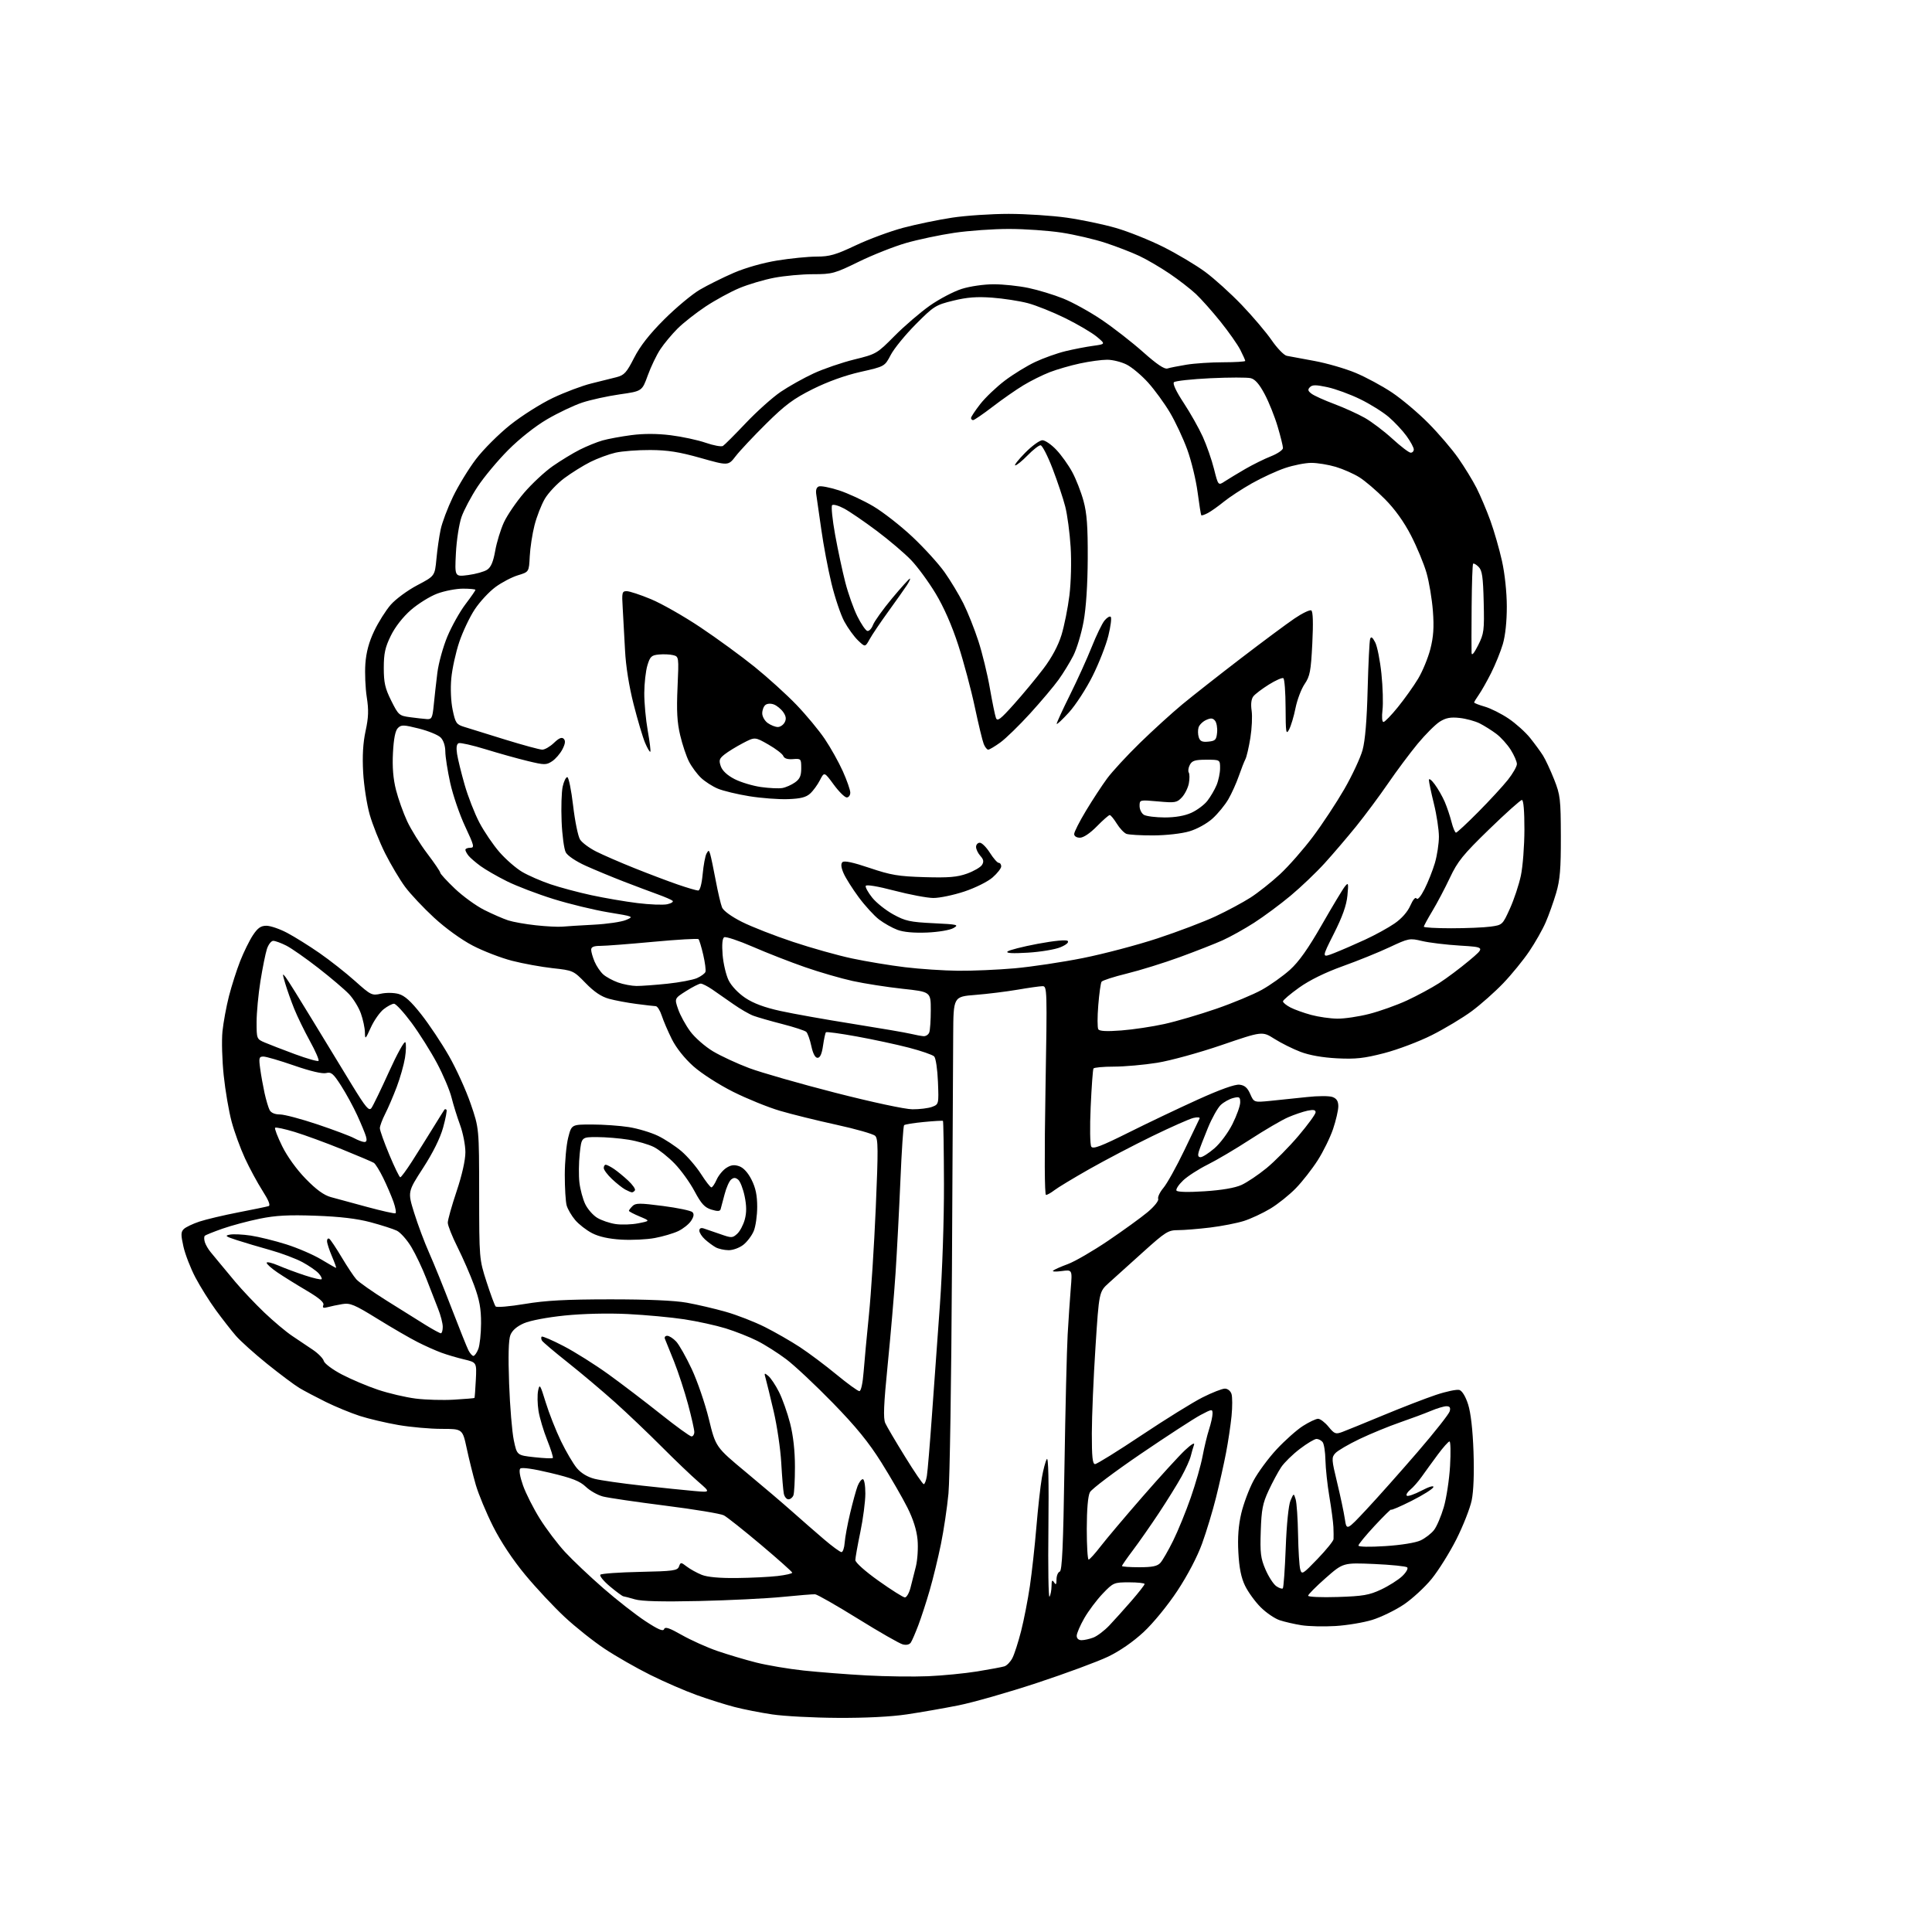 <?xml version="1.0" encoding="UTF-8" standalone="no"?>
<svg 
  version="1.1" 
  xmlns="http://www.w3.org/2000/svg" 
  xmlns:xlink="http://www.w3.org/1999/xlink" 
  xmlns:svg="http://www.w3.org/2000/svg"
  xmlns:rdf="http://www.w3.org/1999/02/22-rdf-syntax-ns#"
  xmlns:cc="http://creativecommons.org/ns#"
  xmlns:dc="http://purl.org/dc/elements/1.1/"
  viewBox="0 0 768 768"
  width="768"
  height="768"
>
<style>svg {background-color: white; }</style>"
<path stroke="none" fill="black" fill-rule="evenodd" d="M333.00,682.88C323.38,682.83 311.68,682.21 307.00,681.51C302.32,680.82 295.57,679.49 292.00,678.56C288.43,677.64 281.68,675.51 277.00,673.83C272.32,672.15 264.00,668.54 258.50,665.80C253.00,663.07 244.84,658.40 240.37,655.43C235.89,652.46 228.73,646.76 224.44,642.76C220.16,638.77 213.10,631.23 208.77,626.00C203.83,620.04 199.07,612.87 195.99,606.74C193.29,601.36 190.20,593.94 189.13,590.24C188.06,586.53 186.44,580.01 185.53,575.75C183.86,568.00 183.86,568.00 175.56,568.00C171.00,568.00 163.27,567.31 158.38,566.47C153.50,565.63 146.57,564.00 143.00,562.85C139.43,561.69 133.35,559.19 129.50,557.29C125.65,555.38 120.92,552.89 119.00,551.74C117.08,550.59 111.35,546.30 106.27,542.22C101.19,538.13 95.57,533.08 93.77,531.00C91.97,528.92 88.41,524.36 85.85,520.86C83.29,517.36 79.62,511.50 77.69,507.84C75.76,504.18 73.62,498.64 72.92,495.55C71.86,490.80 71.89,489.70 73.08,488.55C73.86,487.80 76.64,486.47 79.26,485.60C81.88,484.73 88.85,483.08 94.76,481.93C100.67,480.79 106.07,479.67 106.76,479.45C107.60,479.19 106.82,477.20 104.35,473.34C102.34,470.19 99.20,464.39 97.38,460.45C95.56,456.51 93.17,449.96 92.08,445.90C90.98,441.83 89.56,433.56 88.93,427.51C88.29,421.47 88.07,413.60 88.43,410.01C88.80,406.43 89.96,400.12 91.01,396.00C92.07,391.88 94.08,385.59 95.48,382.03C96.88,378.48 99.15,373.86 100.52,371.78C102.46,368.86 103.68,368.00 105.91,368.00C107.50,368.00 111.21,369.27 114.15,370.83C117.09,372.38 122.88,375.99 127.00,378.85C131.12,381.71 137.47,386.70 141.10,389.95C147.43,395.61 147.85,395.82 151.40,395.02C153.50,394.55 156.55,394.59 158.44,395.11C160.88,395.78 163.34,398.00 167.48,403.27C170.61,407.25 175.55,414.65 178.45,419.73C181.36,424.81 185.24,433.36 187.09,438.73C190.45,448.50 190.45,448.50 190.47,474.50C190.50,500.40 190.51,500.53 193.39,509.50C194.99,514.45 196.62,518.87 197.02,519.33C197.43,519.79 202.65,519.34 208.63,518.34C216.92,516.96 224.96,516.52 242.50,516.51C257.39,516.50 268.14,516.97 273.00,517.84C277.12,518.58 284.11,520.21 288.53,521.47C292.94,522.72 299.92,525.44 304.03,527.50C308.14,529.57 314.43,533.17 318.00,535.52C321.57,537.87 328.10,542.76 332.50,546.39C336.90,550.02 341.00,552.99 341.61,553.00C342.27,553.00 342.95,549.89 343.31,545.25C343.64,540.99 344.59,530.75 345.43,522.50C346.26,514.25 347.48,495.21 348.13,480.19C349.13,456.94 349.10,452.68 347.90,451.52C347.13,450.77 340.20,448.79 332.50,447.11C324.80,445.43 314.68,442.93 310.00,441.55C305.32,440.17 296.97,436.78 291.43,434.01C285.73,431.15 278.88,426.75 275.63,423.86C272.12,420.73 268.82,416.58 267.09,413.13C265.54,410.03 263.73,405.81 263.06,403.75C262.39,401.69 261.32,399.99 260.67,399.97C260.03,399.95 256.57,399.55 253.00,399.08C249.43,398.62 244.52,397.70 242.11,397.04C239.05,396.21 236.23,394.32 232.81,390.81C227.96,385.82 227.82,385.76 219.70,384.87C215.19,384.37 207.91,383.05 203.53,381.92C199.15,380.79 192.13,378.09 187.93,375.90C183.44,373.57 177.12,369.00 172.56,364.80C168.30,360.87 163.10,355.34 161.01,352.51C158.92,349.68 155.37,343.71 153.12,339.25C150.88,334.78 148.11,327.84 146.96,323.81C145.82,319.79 144.65,312.23 144.36,307.00C144.00,300.50 144.30,295.32 145.32,290.60C146.50,285.19 146.60,282.27 145.79,277.10C145.23,273.47 144.98,267.51 145.24,263.85C145.57,259.27 146.66,255.22 148.74,250.85C150.39,247.36 153.36,242.66 155.32,240.40C157.29,238.15 162.04,234.65 165.87,232.64C172.84,228.97 172.84,228.97 173.48,222.24C173.82,218.53 174.58,213.25 175.16,210.50C175.73,207.75 177.94,201.90 180.05,197.50C182.17,193.10 186.28,186.36 189.20,182.52C192.11,178.68 198.25,172.55 202.84,168.89C207.42,165.24 215.07,160.41 219.84,158.15C224.60,155.90 231.43,153.33 235.00,152.45C238.57,151.57 243.10,150.44 245.06,149.94C248.14,149.15 249.08,148.12 252.06,142.26C254.44,137.59 258.13,132.87 264.00,127.00C268.68,122.33 275.06,117.00 278.18,115.17C281.31,113.34 287.38,110.32 291.68,108.46C296.33,106.45 303.35,104.46 309.00,103.55C314.23,102.70 321.25,102.01 324.62,102.00C329.78,102.00 332.20,101.30 340.17,97.53C345.37,95.07 353.87,91.92 359.07,90.54C364.27,89.16 373.02,87.35 378.51,86.52C384.00,85.69 394.12,85.02 401.00,85.02C407.88,85.03 418.23,85.71 424.00,86.52C429.77,87.34 438.55,89.17 443.50,90.59C448.45,92.01 457.00,95.43 462.50,98.19C468.00,100.96 475.46,105.41 479.09,108.09C482.71,110.76 489.25,116.67 493.61,121.22C497.97,125.78 503.34,132.10 505.52,135.27C507.71,138.44 510.40,141.22 511.50,141.44C512.60,141.66 517.53,142.57 522.44,143.47C527.36,144.37 534.74,146.50 538.84,148.21C542.94,149.91 549.49,153.45 553.40,156.07C557.30,158.69 563.80,164.17 567.84,168.26C571.88,172.34 577.20,178.56 579.67,182.09C582.14,185.62 585.42,190.97 586.96,194.00C588.49,197.03 590.97,202.88 592.46,207.00C593.95,211.12 596.02,218.32 597.06,223.00C598.18,228.02 598.97,235.42 598.98,241.07C598.99,247.02 598.39,252.69 597.39,256.07C596.50,259.06 594.42,264.20 592.76,267.50C591.10,270.80 588.90,274.69 587.87,276.15C586.84,277.61 586.00,279.01 586.00,279.25C586.00,279.49 587.91,280.24 590.25,280.91C592.59,281.59 596.84,283.72 599.70,285.66C602.56,287.59 606.41,291.05 608.24,293.34C610.07,295.63 612.38,298.77 613.36,300.33C614.34,301.88 616.33,306.16 617.79,309.83C620.24,316.03 620.42,317.62 620.46,332.50C620.49,345.42 620.13,349.75 618.59,355.00C617.53,358.57 615.66,363.83 614.42,366.67C613.19,369.52 610.25,374.70 607.90,378.17C605.55,381.65 600.91,387.35 597.58,390.83C594.25,394.31 588.60,399.32 585.02,401.97C581.43,404.62 574.32,408.89 569.22,411.46C564.12,414.03 555.57,417.26 550.22,418.64C542.23,420.71 538.90,421.07 531.50,420.70C525.73,420.40 520.51,419.48 516.95,418.12C513.90,416.96 509.24,414.63 506.59,412.95C501.77,409.90 501.77,409.90 485.64,415.42C476.74,418.47 465.24,421.63 460.00,422.47C454.77,423.31 447.04,423.99 442.81,424.00C438.58,424.00 434.91,424.34 434.67,424.75C434.42,425.16 433.92,432.02 433.56,440.00C433.19,448.22 433.30,455.07 433.81,455.83C434.52,456.87 437.73,455.65 448.61,450.22C456.25,446.40 468.67,440.49 476.22,437.07C485.06,433.07 490.92,430.97 492.72,431.18C494.77,431.42 495.89,432.38 496.98,434.88C498.47,438.25 498.47,438.25 504.98,437.61C508.57,437.26 515.09,436.58 519.48,436.10C523.97,435.60 528.44,435.60 529.73,436.09C531.35,436.70 532.00,437.76 532.00,439.78C532.00,441.34 531.06,445.39 529.92,448.78C528.77,452.17 526.03,457.77 523.82,461.22C521.61,464.68 517.71,469.67 515.15,472.31C512.59,474.96 508.02,478.62 505.00,480.44C501.98,482.26 497.25,484.46 494.50,485.34C491.75,486.22 485.69,487.40 481.03,487.97C476.37,488.53 470.64,489.00 468.31,489.00C464.37,489.00 463.34,489.65 454.35,497.75C449.01,502.56 442.90,508.07 440.76,510.00C436.89,513.50 436.89,513.50 435.47,535.50C434.68,547.60 434.03,563.01 434.02,569.75C434.01,579.13 434.30,582.00 435.30,582.00C436.01,582.00 444.36,576.82 453.84,570.49C463.33,564.16 474.21,557.41 478.02,555.49C481.83,553.57 485.83,552.00 486.91,552.00C488.02,552.00 489.15,552.91 489.54,554.12C489.91,555.28 489.92,559.22 489.56,562.87C489.20,566.51 488.22,573.10 487.37,577.50C486.53,581.90 484.74,589.88 483.40,595.24C482.07,600.59 479.57,608.85 477.85,613.59C475.97,618.80 472.08,626.23 468.03,632.36C464.21,638.14 458.47,645.17 454.67,648.71C450.51,652.59 445.20,656.27 440.51,658.53C436.38,660.51 423.66,665.22 412.25,668.98C400.84,672.75 386.77,676.76 381.00,677.91C375.23,679.06 366.00,680.67 360.50,681.49C354.25,682.43 343.94,682.95 333.00,682.88zM369.00,666.32C374.77,666.07 383.55,665.21 388.50,664.41C393.45,663.60 398.29,662.70 399.26,662.40C400.23,662.10 401.66,660.62 402.44,659.11C403.23,657.60 404.78,652.77 405.90,648.39C407.02,644.01 408.59,635.94 409.40,630.46C410.20,624.98 411.37,614.42 411.98,607.00C412.60,599.58 413.57,590.80 414.14,587.50C414.71,584.20 415.61,580.83 416.13,580.00C416.74,579.04 416.96,588.80 416.76,607.21C416.58,623.00 416.78,635.38 417.20,634.71C417.62,634.04 417.98,632.15 418.00,630.50C418.02,628.19 418.25,627.85 419.00,629.00C419.76,630.18 419.97,629.92 419.98,627.83C419.99,626.37 420.56,624.98 421.25,624.75C422.21,624.43 422.65,614.70 423.14,582.92C423.50,560.14 424.07,536.55 424.41,530.50C424.76,524.45 425.31,516.17 425.65,512.10C426.26,504.70 426.26,504.70 422.01,505.27C419.67,505.59 418.15,505.50 418.63,505.09C419.11,504.67 421.75,503.50 424.49,502.49C427.24,501.48 434.43,497.31 440.48,493.22C446.52,489.13 453.59,484.02 456.18,481.85C458.82,479.64 460.68,477.32 460.40,476.59C460.12,475.87 461.06,473.89 462.49,472.19C463.92,470.49 467.65,463.79 470.77,457.30C473.90,450.81 476.64,445.10 476.86,444.61C477.08,444.12 475.97,444.02 474.38,444.40C472.80,444.78 465.43,448.05 458.00,451.66C450.58,455.27 439.33,461.16 433.00,464.75C426.68,468.34 420.43,472.11 419.12,473.14C417.80,474.16 416.31,475.00 415.80,475.00C415.23,475.00 415.15,458.90 415.59,433.50C416.29,393.11 416.26,392.00 414.40,392.02C413.36,392.03 408.90,392.66 404.50,393.42C400.10,394.17 392.56,395.11 387.75,395.49C379.00,396.18 379.00,396.18 378.91,411.34C378.87,419.68 378.64,461.82 378.41,505.00C378.18,548.17 377.56,588.09 377.03,593.69C376.50,599.30 375.15,608.34 374.04,613.78C372.93,619.23 370.93,627.48 369.58,632.12C368.24,636.77 366.20,643.02 365.06,646.03C363.92,649.04 362.59,652.12 362.10,652.89C361.55,653.75 360.33,654.05 358.86,653.67C357.56,653.34 349.53,648.74 341.01,643.45C332.49,638.17 324.84,633.80 324.01,633.75C323.18,633.70 317.32,634.17 311.00,634.80C304.68,635.43 289.78,636.16 277.90,636.43C263.23,636.76 255.04,636.55 252.40,635.77C250.25,635.14 248.18,634.60 247.80,634.56C247.41,634.53 245.01,632.76 242.46,630.63C239.92,628.50 238.21,626.40 238.67,625.96C239.13,625.52 246.19,625.02 254.37,624.85C267.69,624.57 269.30,624.35 269.91,622.71C270.56,620.95 270.67,620.95 273.04,622.76C274.39,623.79 277.05,625.26 278.94,626.02C281.17,626.92 286.01,627.36 292.77,627.29C298.49,627.23 305.83,626.87 309.09,626.49C312.34,626.11 314.97,625.51 314.92,625.15C314.88,624.79 309.27,619.79 302.45,614.04C295.62,608.29 289.01,603.04 287.74,602.37C286.47,601.71 276.00,599.97 264.47,598.52C252.94,597.06 241.78,595.42 239.68,594.88C237.58,594.33 234.51,592.59 232.86,591.01C230.49,588.76 227.48,587.57 218.80,585.50C211.97,583.86 207.39,583.21 206.81,583.79C206.24,584.36 206.65,586.91 207.90,590.46C209.01,593.62 212.01,599.56 214.57,603.66C217.13,607.76 221.67,613.77 224.67,617.01C227.66,620.24 234.50,626.71 239.85,631.37C245.21,636.04 252.72,641.91 256.54,644.42C261.66,647.78 263.62,648.62 263.99,647.60C264.38,646.55 266.08,647.12 271.05,649.95C274.66,652.00 280.98,654.84 285.10,656.27C289.22,657.69 296.17,659.76 300.55,660.87C304.92,661.98 313.45,663.42 319.50,664.07C325.55,664.71 336.80,665.59 344.50,666.01C352.20,666.43 363.23,666.57 369.00,666.32zM429.93,652.00C431.00,652.00 433.12,651.53 434.64,650.95C436.16,650.37 439.01,648.21 440.96,646.16C442.91,644.11 446.86,639.71 449.75,636.39C452.64,633.06 455.00,630.04 455.00,629.67C455.00,629.30 452.22,629.00 448.83,629.00C442.82,629.00 442.54,629.12 438.35,633.49C435.99,635.96 432.69,640.35 431.03,643.24C429.38,646.13 428.01,649.29 428.01,650.25C428.00,651.32 428.76,652.00 429.93,652.00zM530.84,646.37C526.25,646.65 520.21,646.50 517.40,646.06C514.60,645.62 510.69,644.72 508.71,644.07C506.74,643.42 503.32,641.09 501.12,638.89C498.92,636.69 496.14,632.85 494.93,630.36C493.38,627.16 492.60,623.28 492.27,617.16C491.94,611.19 492.30,606.36 493.42,601.60C494.31,597.81 496.49,591.97 498.27,588.63C500.05,585.29 504.20,579.65 507.50,576.11C510.80,572.57 515.50,568.39 517.95,566.83C520.39,565.28 523.09,564.00 523.95,563.99C524.80,563.99 526.67,565.40 528.10,567.14C530.46,570.02 530.95,570.21 533.60,569.22C535.19,568.63 542.50,565.65 549.84,562.60C557.17,559.55 566.58,555.91 570.75,554.51C574.91,553.11 579.14,552.23 580.14,552.54C581.24,552.89 582.61,555.16 583.61,558.31C584.66,561.61 585.44,568.44 585.74,577.07C586.04,585.61 585.77,592.78 585.02,596.41C584.36,599.58 581.63,606.52 578.96,611.84C576.28,617.15 571.84,624.26 569.09,627.64C566.34,631.01 561.33,635.62 557.95,637.88C554.57,640.13 548.96,642.86 545.49,643.93C542.01,645.00 535.42,646.10 530.84,646.37zM359.71,635.00C360.38,635.00 361.37,633.31 361.91,631.25C362.45,629.19 363.43,625.34 364.08,622.69C364.73,620.05 365.03,615.27 364.74,612.07C364.39,608.23 363.02,603.89 360.70,599.27C358.77,595.42 354.12,587.37 350.37,581.38C345.31,573.31 340.31,567.18 331.04,557.66C324.16,550.60 315.83,542.79 312.52,540.30C309.22,537.82 304.04,534.53 301.01,533.01C297.98,531.48 292.35,529.25 288.50,528.06C284.65,526.87 277.23,525.24 272.00,524.44C266.77,523.64 256.65,522.71 249.50,522.35C241.58,521.97 231.81,522.20 224.50,522.94C217.52,523.65 210.72,524.94 208.25,526.03C205.46,527.25 203.61,528.86 202.89,530.70C202.15,532.58 201.98,538.94 202.38,550.00C202.71,559.08 203.55,569.20 204.24,572.50C205.50,578.50 205.50,578.50 212.40,579.26C216.20,579.68 219.51,579.83 219.75,579.58C219.99,579.34 218.99,576.13 217.52,572.45C216.05,568.77 214.49,563.54 214.06,560.82C213.63,558.10 213.56,554.48 213.91,552.79C214.49,549.96 214.74,550.36 216.93,557.48C218.24,561.76 220.98,568.69 223.00,572.88C225.03,577.07 227.88,581.91 229.33,583.63C231.02,585.63 233.56,587.15 236.36,587.86C238.77,588.47 247.22,589.68 255.12,590.55C263.03,591.42 272.43,592.39 276.00,592.70C282.50,593.27 282.50,593.27 277.50,588.94C274.75,586.56 268.22,580.31 262.99,575.06C257.75,569.80 249.43,561.87 244.49,557.44C239.54,553.01 231.14,545.92 225.81,541.69C220.48,537.47 215.83,533.53 215.46,532.94C215.10,532.35 215.04,531.63 215.32,531.34C215.61,531.06 219.54,532.74 224.05,535.09C228.57,537.44 236.59,542.49 241.88,546.31C247.17,550.13 256.51,557.25 262.64,562.13C268.76,567.01 274.27,571.00 274.89,571.00C275.50,571.00 276.00,570.21 276.00,569.25C276.00,568.29 274.88,563.34 273.52,558.25C272.15,553.16 269.65,545.51 267.96,541.25C266.27,536.99 264.64,532.94 264.33,532.25C264.03,531.56 264.43,531.00 265.22,531.00C266.01,531.00 267.61,532.02 268.78,533.27C269.95,534.51 272.74,539.45 274.98,544.23C277.22,549.01 280.28,557.94 281.78,564.07C284.50,575.23 284.50,575.23 296.50,585.20C303.10,590.68 311.43,597.77 315.00,600.95C318.57,604.13 324.20,609.04 327.50,611.86C330.80,614.68 333.95,616.99 334.50,616.99C335.05,616.99 335.62,615.32 335.77,613.27C335.91,611.21 336.89,605.93 337.94,601.52C338.99,597.11 340.32,592.26 340.90,590.75C341.48,589.24 342.41,588.00 342.98,588.00C343.56,588.00 343.99,590.48 343.99,593.75C343.98,596.91 343.09,603.77 342.00,609.00C340.91,614.23 340.02,619.25 340.01,620.16C340.01,621.12 343.89,624.60 349.25,628.41C354.34,632.03 359.05,635.00 359.71,635.00zM531.75,634.83C541.82,634.51 544.29,634.08 549.00,631.87C552.02,630.45 555.80,628.06 557.38,626.57C558.97,625.07 559.86,623.50 559.38,623.05C558.90,622.61 552.97,622.01 546.21,621.71C533.92,621.19 533.92,621.19 526.96,627.31C523.13,630.68 520.00,633.84 520.00,634.32C520.00,634.81 525.29,635.04 531.75,634.83zM509.94,631.40C510.25,631.09 510.77,623.79 511.10,615.17C511.45,605.92 512.23,598.27 512.99,596.50C514.28,593.50 514.28,593.50 515.04,596.00C515.46,597.38 515.89,603.67 516.00,610.00C516.11,616.33 516.50,622.55 516.86,623.84C517.48,626.04 517.87,625.80 523.76,619.67C527.19,616.10 530.05,612.57 530.10,611.84C530.16,611.10 530.13,608.92 530.05,607.00C529.96,605.08 529.24,599.64 528.44,594.92C527.65,590.21 526.95,583.68 526.88,580.42C526.82,577.17 526.31,573.94 525.76,573.25C525.21,572.56 524.12,572.00 523.33,572.00C522.55,572.00 519.57,573.78 516.71,575.96C513.84,578.14 510.51,581.41 509.30,583.21C508.09,585.02 505.84,589.20 504.30,592.50C501.94,597.57 501.45,600.07 501.17,608.61C500.87,617.33 501.13,619.44 503.05,623.90C504.28,626.75 506.20,629.73 507.33,630.52C508.46,631.31 509.63,631.70 509.94,631.40zM452.85,623.00C458.10,623.00 460.06,622.59 461.28,621.25C462.15,620.28 464.43,616.32 466.35,612.44C468.27,608.56 471.42,600.85 473.35,595.30C475.28,589.76 477.39,582.36 478.04,578.86C478.70,575.36 479.85,570.57 480.61,568.22C481.38,565.86 482.00,563.04 482.00,561.95C482.00,560.05 481.81,560.07 477.25,562.48C474.64,563.86 463.95,570.81 453.50,577.92C443.05,585.04 433.94,591.90 433.26,593.18C432.48,594.65 432.02,599.97 432.01,607.75C432.01,614.49 432.34,619.98 432.75,619.96C433.16,619.93 435.30,617.57 437.50,614.71C439.70,611.85 447.19,602.98 454.13,595.01C461.08,587.03 468.69,578.70 471.03,576.50C473.59,574.10 475.03,573.24 474.64,574.34C474.28,575.36 473.70,577.38 473.34,578.84C472.98,580.30 471.33,583.98 469.65,587.00C467.98,590.02 463.93,596.55 460.65,601.50C457.37,606.45 452.73,613.09 450.34,616.26C447.95,619.43 446.00,622.24 446.00,622.51C446.00,622.78 449.08,623.00 452.85,623.00zM550.69,614.60C557.00,614.20 562.75,613.26 564.72,612.33C566.55,611.46 568.94,609.62 570.02,608.24C571.11,606.87 572.86,602.76 573.93,599.12C574.99,595.48 576.11,588.11 576.42,582.75C576.73,577.39 576.63,573.00 576.20,573.00C575.76,573.00 573.66,575.36 571.52,578.25C569.38,581.14 566.52,585.08 565.16,587.00C563.80,588.92 561.75,591.26 560.61,592.18C559.47,593.11 558.84,594.18 559.22,594.56C559.61,594.94 562.23,594.04 565.06,592.56C568.12,590.96 570.03,590.40 569.78,591.17C569.54,591.88 565.67,594.32 561.17,596.59C556.68,598.85 553.00,600.44 552.99,600.10C552.99,599.77 550.07,602.64 546.49,606.48C542.92,610.32 540.00,613.87 540.00,614.38C540.00,614.92 544.37,615.01 550.69,614.60zM543.23,599.99C547.60,595.32 556.70,585.08 563.47,577.24C570.23,569.40 576.00,562.09 576.29,560.99C576.67,559.54 576.32,559.00 574.99,559.00C573.99,559.00 571.22,559.83 568.83,560.84C566.45,561.84 560.90,563.91 556.50,565.43C552.10,566.95 544.89,569.91 540.48,572.01C536.07,574.12 531.72,576.66 530.81,577.67C529.26,579.38 529.31,580.16 531.52,589.28C532.82,594.67 534.21,601.18 534.59,603.77C535.30,608.47 535.30,608.47 543.23,599.99zM313.41,596.00C312.66,596.00 311.83,594.99 311.58,593.75C311.33,592.51 310.87,587.00 310.56,581.50C310.25,576.00 308.89,566.77 307.54,561.00C306.19,555.23 304.76,549.38 304.37,548.00C303.71,545.71 303.80,545.62 305.40,546.94C306.37,547.73 308.28,550.58 309.64,553.28C311.01,555.98 313.00,561.60 314.07,565.76C315.33,570.70 316.00,576.70 316.00,583.08C316.00,588.45 315.73,593.55 315.39,594.42C315.06,595.29 314.17,596.00 313.41,596.00zM367.20,589.98C367.59,589.99 368.15,588.54 368.44,586.75C368.74,584.96 369.65,574.05 370.47,562.50C371.29,550.95 372.71,531.15 373.64,518.50C374.59,505.38 375.28,484.84 375.24,470.67C375.20,457.01 375.02,445.72 374.84,445.57C374.65,445.43 371.23,445.62 367.23,446.01C363.23,446.39 359.70,446.96 359.39,447.28C359.08,447.59 358.42,457.44 357.93,469.17C357.43,480.90 356.56,497.48 356.00,506.00C355.44,514.52 354.03,530.89 352.88,542.38C351.28,558.44 351.05,563.82 351.92,565.73C352.54,567.10 356.08,573.10 359.78,579.08C363.47,585.07 366.82,589.97 367.20,589.98zM180.46,556.39C184.83,556.13 188.50,555.82 188.61,555.71C188.71,555.59 188.96,552.37 189.15,548.54C189.50,541.58 189.50,541.58 184.50,540.39C181.75,539.74 177.67,538.54 175.43,537.71C173.19,536.89 168.93,534.99 165.97,533.48C163.00,531.98 155.86,527.84 150.10,524.28C140.88,518.58 139.20,517.87 136.06,518.40C134.10,518.73 131.48,519.28 130.24,519.62C128.50,520.09 128.10,519.89 128.54,518.77C128.93,517.73 126.93,516.01 121.80,512.98C117.79,510.62 112.59,507.38 110.25,505.79C107.91,504.20 106.00,502.49 106.00,501.99C106.00,501.48 108.08,501.96 110.62,503.05C113.15,504.14 117.95,505.92 121.28,507.01C124.61,508.11 127.55,508.78 127.83,508.51C128.10,508.23 127.56,507.18 126.64,506.15C125.71,505.13 122.83,503.14 120.23,501.73C117.63,500.33 111.90,498.17 107.50,496.94C103.10,495.71 97.10,493.93 94.18,492.98C89.63,491.51 89.22,491.19 91.39,490.78C92.79,490.51 96.53,490.69 99.71,491.17C102.90,491.65 109.22,493.21 113.76,494.64C118.30,496.07 124.54,498.76 127.63,500.62C130.72,502.48 133.40,504.00 133.59,504.00C133.77,504.00 133.04,501.94 131.96,499.42C130.88,496.90 130.00,494.17 130.00,493.36C130.00,492.55 130.39,492.13 130.88,492.42C131.36,492.72 133.56,496.01 135.78,499.73C138.00,503.45 140.64,507.43 141.65,508.56C142.67,509.70 148.11,513.52 153.75,517.06C159.39,520.60 166.37,524.96 169.25,526.75C172.14,528.53 174.84,529.99 175.25,530.00C175.66,530.00 176.00,528.85 176.00,527.44C176.00,526.02 175.16,522.76 174.12,520.19C173.09,517.61 171.00,512.24 169.47,508.25C167.94,504.27 165.27,498.64 163.54,495.75C161.81,492.86 159.20,489.93 157.76,489.22C156.31,488.52 151.61,487.01 147.31,485.86C141.92,484.42 135.16,483.62 125.50,483.27C114.70,482.88 109.61,483.15 103.21,484.46C98.65,485.39 92.02,487.16 88.46,488.41C84.91,489.65 81.73,490.93 81.41,491.26C81.08,491.58 81.10,492.73 81.44,493.81C81.78,494.88 82.83,496.68 83.78,497.80C84.73,498.92 86.17,500.67 87.00,501.70C87.83,502.73 90.75,506.25 93.50,509.52C96.25,512.80 101.46,518.30 105.08,521.76C108.70,525.21 113.65,529.37 116.08,531.00C118.51,532.63 122.24,535.13 124.37,536.57C126.49,538.00 128.45,540.00 128.71,541.01C128.98,542.03 132.19,544.43 135.85,546.35C139.51,548.27 145.99,551.02 150.26,552.45C154.53,553.88 161.28,555.46 165.26,555.96C169.24,556.46 176.08,556.65 180.46,556.39zM188.19,539.00C188.66,539.00 189.54,537.76 190.13,536.25C190.72,534.74 191.22,530.12 191.23,526.00C191.25,520.25 190.61,516.75 188.50,511.00C186.99,506.88 184.00,500.02 181.87,495.77C179.74,491.52 178.00,487.14 178.00,486.04C178.00,484.93 179.57,479.32 181.50,473.57C183.67,467.09 185.00,461.17 185.00,458.03C185.00,455.24 184.05,450.37 182.90,447.23C181.74,444.08 180.21,439.15 179.49,436.28C178.78,433.41 176.18,427.26 173.71,422.63C171.24,417.99 166.70,410.78 163.61,406.60C160.51,402.42 157.37,399.00 156.63,399.00C155.88,399.00 154.02,399.98 152.50,401.18C150.98,402.38 148.69,405.64 147.42,408.43C145.23,413.25 145.11,413.34 145.06,410.38C145.03,408.66 144.31,405.28 143.46,402.88C142.61,400.47 140.47,396.99 138.71,395.14C136.94,393.29 131.47,388.63 126.54,384.80C121.61,380.96 115.89,376.96 113.83,375.91C111.77,374.86 109.42,374.00 108.62,374.00C107.81,374.00 106.68,375.46 106.10,377.25C105.52,379.04 104.37,384.77 103.53,390.00C102.69,395.23 102.01,402.54 102.00,406.27C102.00,412.95 102.04,413.05 105.25,414.42C107.04,415.19 112.45,417.27 117.27,419.06C122.09,420.84 126.30,422.03 126.62,421.71C126.94,421.39 125.40,417.83 123.18,413.81C120.97,409.79 118.16,404.02 116.95,401.00C115.73,397.98 114.14,393.48 113.40,391.00C112.19,386.93 112.21,386.69 113.58,388.50C114.42,389.60 119.20,397.25 124.20,405.50C129.20,413.75 136.27,425.35 139.90,431.27C145.46,440.34 146.68,441.79 147.66,440.45C148.30,439.58 151.45,433.07 154.66,425.99C157.86,418.92 160.78,413.66 161.14,414.31C161.50,414.97 161.43,417.75 160.99,420.50C160.55,423.25 159.07,428.46 157.71,432.07C156.34,435.68 154.28,440.50 153.11,442.78C151.95,445.06 151.00,447.62 151.00,448.48C151.00,449.34 152.69,454.08 154.75,459.01C156.81,463.94 158.77,467.98 159.11,467.99C159.45,468.00 161.52,465.19 163.73,461.75C165.93,458.31 169.67,452.35 172.04,448.50C174.42,444.65 176.50,441.31 176.68,441.08C176.86,440.85 177.22,440.89 177.49,441.15C177.75,441.42 177.15,444.61 176.14,448.24C174.97,452.46 172.11,458.23 168.18,464.30C162.04,473.78 162.04,473.78 164.64,482.14C166.07,486.74 168.74,493.88 170.58,498.00C172.42,502.12 176.43,512.02 179.49,520.00C182.56,527.98 185.58,535.51 186.20,536.75C186.83,537.99 187.72,539.00 188.19,539.00zM289.62,496.97C287.90,496.95 285.60,496.44 284.50,495.83C283.40,495.22 281.49,493.81 280.25,492.69C279.01,491.57 278.00,490.00 278.00,489.21C278.00,488.29 278.63,487.97 279.75,488.33C280.71,488.64 283.65,489.65 286.28,490.57C290.81,492.17 291.16,492.16 293.03,490.47C294.12,489.49 295.48,486.92 296.06,484.77C296.81,482.00 296.79,479.32 296.00,475.51C295.39,472.56 294.24,469.61 293.45,468.95C292.36,468.05 291.66,468.04 290.62,468.90C289.87,469.52 288.70,472.17 288.03,474.77C287.35,477.37 286.65,480.03 286.46,480.67C286.21,481.54 285.24,481.58 282.78,480.83C280.11,480.00 278.77,478.55 276.08,473.51C274.23,470.04 270.67,465.10 268.16,462.53C265.66,459.95 261.95,456.99 259.92,455.96C257.90,454.93 253.37,453.62 249.87,453.05C246.37,452.48 240.72,452.01 237.33,452.01C231.16,452.00 231.16,452.00 230.45,458.60C230.06,462.23 230.01,467.41 230.33,470.10C230.64,472.79 231.68,476.63 232.62,478.62C233.57,480.61 235.71,483.07 237.39,484.09C239.06,485.11 242.35,486.23 244.70,486.58C247.05,486.93 251.11,486.80 253.73,486.28C258.50,485.34 258.50,485.34 254.25,483.56C251.91,482.58 250.00,481.57 250.00,481.32C250.00,481.07 250.64,480.21 251.43,479.43C252.66,478.20 254.31,478.19 263.52,479.39C269.38,480.15 274.65,481.25 275.24,481.84C275.98,482.58 275.83,483.61 274.72,485.30C273.86,486.62 271.56,488.45 269.62,489.38C267.68,490.30 263.48,491.54 260.29,492.13C257.11,492.73 251.12,493.01 247.00,492.77C242.03,492.48 238.11,491.62 235.38,490.21C233.11,489.04 230.07,486.68 228.63,484.97C227.18,483.25 225.66,480.64 225.25,479.17C224.84,477.70 224.51,472.23 224.51,467.00C224.52,461.77 225.13,455.14 225.86,452.25C227.20,447.00 227.20,447.00 235.35,447.01C239.83,447.01 246.43,447.48 250.00,448.04C253.57,448.61 258.76,450.17 261.53,451.50C264.30,452.84 268.52,455.61 270.92,457.66C273.31,459.71 276.80,463.78 278.67,466.70C280.53,469.61 282.39,472.00 282.79,472.00C283.19,472.00 284.12,470.63 284.86,468.96C285.60,467.28 287.32,465.18 288.68,464.29C290.52,463.09 291.84,462.90 293.83,463.59C295.53,464.17 297.32,466.12 298.75,468.96C300.38,472.19 301.00,475.18 301.00,479.74C301.00,483.22 300.38,487.55 299.62,489.36C298.86,491.18 297.00,493.64 295.49,494.83C293.96,496.03 291.34,496.99 289.62,496.97zM157.20,482.30C157.58,482.10 157.23,480.06 156.42,477.76C155.60,475.46 153.77,471.18 152.34,468.27C150.91,465.35 149.24,462.64 148.62,462.26C148.01,461.87 142.29,459.44 135.93,456.86C129.57,454.28 121.11,451.18 117.13,449.97C113.15,448.76 109.65,448.01 109.36,448.30C109.07,448.60 110.33,451.89 112.17,455.63C114.17,459.70 117.91,464.89 121.53,468.60C125.72,472.91 128.76,475.11 131.53,475.87C133.71,476.46 140.22,478.23 146.00,479.80C151.78,481.36 156.81,482.49 157.20,482.30zM251.19,473.97C250.81,473.95 249.60,473.44 248.50,472.84C247.40,472.23 245.04,470.36 243.25,468.67C241.46,466.99 240.00,465.02 240.00,464.30C240.00,463.59 240.35,463.00 240.78,463.00C241.21,463.00 242.67,463.74 244.03,464.65C245.39,465.56 247.94,467.66 249.71,469.31C251.48,470.96 252.69,472.70 252.40,473.16C252.12,473.62 251.57,473.99 251.19,473.97zM478.88,473.55C485.70,473.11 490.93,472.21 493.50,471.04C495.70,470.04 500.18,467.04 503.45,464.36C506.73,461.68 512.45,455.89 516.18,451.49C519.90,447.10 522.96,442.90 522.97,442.17C522.99,441.20 522.13,441.02 519.75,441.52C517.96,441.90 514.48,443.08 512.00,444.16C509.53,445.23 502.78,449.18 497.00,452.93C491.23,456.69 483.57,461.21 480.00,462.98C476.43,464.76 472.06,467.58 470.29,469.26C468.52,470.94 467.35,472.75 467.67,473.28C468.04,473.87 472.37,473.98 478.88,473.55zM477.25,460.00C478.02,460.00 480.49,458.42 482.75,456.48C485.04,454.52 488.22,450.24 489.93,446.82C491.62,443.44 493.00,439.58 493.00,438.23C493.00,436.06 492.69,435.86 490.25,436.47C488.74,436.84 486.50,438.08 485.28,439.22C484.07,440.35 481.75,444.48 480.15,448.39C478.54,452.30 476.92,456.51 476.54,457.75C476.07,459.33 476.28,460.00 477.25,460.00zM144.82,453.96C145.72,453.99 145.93,453.28 145.48,451.75C145.12,450.51 143.56,446.74 142.02,443.38C140.48,440.01 137.60,434.71 135.61,431.61C132.50,426.75 131.67,426.04 129.62,426.56C128.14,426.93 123.34,425.80 116.95,423.58C111.28,421.61 105.78,420.00 104.71,420.00C102.98,420.00 102.84,420.50 103.42,424.75C103.77,427.36 104.56,431.75 105.16,434.50C105.77,437.25 106.67,440.29 107.17,441.25C107.74,442.36 109.25,443.01 111.29,443.01C113.05,443.02 119.79,444.81 126.25,446.98C132.72,449.16 139.24,451.61 140.75,452.43C142.26,453.25 144.09,453.94 144.82,453.96zM362.68,440.96C365.54,440.98 369.07,440.54 370.53,439.99C373.18,438.98 373.20,438.93 372.85,430.04C372.65,425.06 371.99,420.58 371.34,419.94C370.70,419.30 366.18,417.74 361.30,416.47C356.41,415.20 347.10,413.20 340.61,412.02C334.11,410.84 328.58,410.08 328.33,410.34C328.07,410.59 327.55,412.99 327.17,415.65C326.70,418.95 326.00,420.50 324.99,420.50C324.04,420.50 323.16,418.83 322.51,415.80C321.95,413.21 321.05,410.68 320.50,410.18C319.95,409.68 315.68,408.28 311.00,407.08C306.32,405.88 301.15,404.39 299.50,403.78C297.85,403.17 294.25,401.09 291.50,399.15C288.75,397.21 284.97,394.58 283.11,393.31C281.25,392.04 279.20,391.00 278.56,391.00C277.92,391.00 275.30,392.33 272.74,393.95C268.09,396.90 268.09,396.90 269.58,401.20C270.39,403.57 272.56,407.52 274.39,410.00C276.22,412.48 280.29,416.04 283.43,417.92C286.58,419.80 293.05,422.80 297.82,424.59C302.60,426.38 317.98,430.78 332.00,434.38C346.65,438.13 359.71,440.93 362.68,440.96zM367.14,411.90C368.05,411.95 369.06,411.29 369.39,410.42C369.73,409.55 370.00,405.56 370.00,401.55C370.00,394.26 370.00,394.26 358.75,393.05C352.56,392.38 343.67,390.99 339.00,389.97C334.32,388.95 325.77,386.47 320.00,384.46C314.22,382.45 304.88,378.81 299.24,376.35C293.60,373.90 288.48,372.21 287.86,372.58C287.14,373.03 286.93,375.50 287.25,379.55C287.53,383.01 288.60,387.56 289.63,389.67C290.74,391.94 293.44,394.79 296.26,396.68C299.52,398.86 303.92,400.50 310.26,401.88C315.34,403.00 328.27,405.30 339.00,407.00C349.73,408.71 360.07,410.48 362.00,410.95C363.93,411.41 366.24,411.84 367.14,411.90zM445.75,409.62C450.40,409.27 458.10,408.11 462.85,407.06C467.61,406.01 476.90,403.28 483.50,401.00C490.10,398.72 498.25,395.33 501.61,393.46C504.97,391.59 509.98,388.02 512.75,385.54C516.32,382.33 520.01,377.11 525.46,367.60C529.68,360.23 533.81,353.36 534.64,352.35C536.00,350.67 536.09,351.00 535.62,356.00C535.25,359.87 533.65,364.37 530.22,371.17C525.35,380.83 525.35,380.83 530.40,378.84C533.19,377.74 538.70,375.35 542.66,373.52C546.61,371.70 551.88,368.81 554.35,367.10C557.16,365.17 559.52,362.50 560.62,360.00C561.69,357.58 562.66,356.46 563.10,357.16C563.53,357.85 564.79,356.37 566.29,353.40C567.66,350.71 569.50,346.06 570.39,343.07C571.27,340.08 571.99,335.36 571.99,332.57C571.98,329.78 571.09,323.90 570.00,319.50C568.91,315.10 568.02,310.85 568.01,310.06C568.01,309.26 569.05,310.04 570.33,311.78C571.62,313.52 573.40,316.64 574.30,318.72C575.19,320.80 576.41,324.41 577.00,326.75C577.59,329.09 578.40,331.00 578.79,330.99C579.18,330.98 583.17,327.27 587.66,322.74C592.15,318.21 597.44,312.48 599.40,310.00C601.37,307.52 602.98,304.70 602.99,303.73C603.00,302.76 601.89,300.21 600.54,298.06C599.18,295.91 596.60,293.05 594.79,291.70C592.98,290.34 590.01,288.48 588.20,287.56C586.38,286.65 582.78,285.67 580.20,285.39C576.60,285.00 574.76,285.35 572.32,286.88C570.57,287.99 566.61,291.95 563.51,295.69C560.42,299.44 555.12,306.54 551.73,311.49C548.34,316.43 542.65,324.08 539.09,328.49C535.52,332.89 529.88,339.50 526.55,343.16C523.22,346.83 517.14,352.63 513.04,356.05C508.94,359.48 502.41,364.31 498.54,366.80C494.67,369.29 489.02,372.43 486.00,373.79C482.98,375.15 475.32,378.15 469.00,380.46C462.68,382.77 453.23,385.71 448.00,386.99C442.77,388.27 438.22,389.74 437.88,390.26C437.54,390.77 436.95,394.98 436.58,399.61C436.20,404.23 436.21,408.53 436.59,409.15C437.07,409.92 439.91,410.07 445.75,409.62zM531.59,404.93C534.39,404.97 540.10,404.12 544.29,403.05C548.47,401.98 555.21,399.58 559.26,397.71C563.30,395.84 569.06,392.73 572.06,390.81C575.05,388.89 580.40,384.88 583.95,381.91C590.40,376.50 590.40,376.50 580.35,375.89C574.82,375.55 568.03,374.73 565.26,374.06C560.38,372.89 559.97,372.97 552.36,376.54C548.04,378.57 539.64,381.97 533.69,384.10C526.78,386.58 520.56,389.64 516.44,392.58C512.90,395.11 510.00,397.57 510.00,398.06C510.00,398.55 511.34,399.64 512.98,400.49C514.62,401.34 518.33,402.67 521.23,403.45C524.13,404.23 528.79,404.90 531.59,404.93zM253.00,391.94C254.93,391.95 260.47,391.55 265.32,391.04C270.16,390.53 275.44,389.53 277.05,388.82C278.65,388.11 280.17,387.00 280.42,386.36C280.66,385.72 280.27,382.65 279.55,379.55C278.83,376.45 277.98,373.65 277.67,373.34C277.35,373.02 269.28,373.49 259.72,374.38C250.16,375.27 240.69,376.00 238.67,376.00C236.04,376.00 235.00,376.43 235.00,377.53C235.00,378.37 235.61,380.51 236.36,382.28C237.11,384.05 238.66,386.33 239.80,387.35C240.94,388.36 243.58,389.80 245.68,390.55C247.78,391.30 251.07,391.92 253.00,391.94zM380.83,385.89C386.51,385.95 396.63,385.51 403.33,384.92C410.02,384.32 422.25,382.49 430.50,380.84C438.75,379.19 452.10,375.67 460.16,373.01C468.23,370.35 478.60,366.41 483.21,364.25C487.83,362.09 494.06,358.74 497.07,356.82C500.08,354.89 505.36,350.71 508.81,347.52C512.25,344.33 518.14,337.62 521.90,332.61C525.66,327.60 531.28,319.07 534.41,313.65C537.53,308.23 540.78,301.25 541.64,298.15C542.67,294.39 543.35,286.30 543.66,274.00C543.93,263.82 544.37,254.82 544.65,254.00C545.02,252.91 545.56,253.26 546.65,255.33C547.47,256.88 548.59,262.51 549.14,267.83C549.69,273.15 549.88,279.64 549.56,282.25C549.23,285.02 549.39,287.00 549.95,287.00C550.48,287.00 553.07,284.33 555.70,281.07C558.34,277.81 561.95,272.75 563.71,269.82C565.48,266.89 567.67,261.57 568.59,258.00C569.83,253.11 570.09,249.37 569.60,242.91C569.24,238.19 568.11,231.37 567.07,227.75C566.04,224.13 563.25,217.42 560.89,212.84C558.09,207.42 554.47,202.37 550.54,198.42C547.22,195.07 542.66,191.17 540.40,189.75C538.15,188.33 533.91,186.46 530.97,185.58C528.04,184.71 523.68,184.00 521.29,184.00C518.89,184.00 514.20,184.92 510.85,186.05C507.50,187.18 501.55,189.92 497.63,192.14C493.71,194.36 488.70,197.64 486.50,199.43C484.30,201.22 481.45,203.25 480.16,203.93C478.88,204.61 477.69,205.01 477.53,204.83C477.36,204.65 476.70,200.51 476.06,195.63C475.42,190.76 473.57,183.13 471.95,178.69C470.33,174.25 467.23,167.63 465.06,163.98C462.89,160.33 459.00,154.99 456.42,152.12C453.84,149.25 450.00,146.02 447.90,144.95C445.80,143.88 442.29,143.00 440.11,143.00C437.92,143.00 433.06,143.66 429.32,144.47C425.57,145.27 420.16,146.84 417.31,147.94C414.45,149.04 409.73,151.39 406.81,153.16C403.89,154.93 398.39,158.76 394.58,161.69C390.77,164.61 387.28,167.00 386.83,167.00C386.37,167.00 386.00,166.62 386.00,166.16C386.00,165.70 387.65,163.21 389.66,160.63C391.68,158.04 396.07,153.85 399.41,151.32C402.76,148.78 408.20,145.44 411.50,143.89C414.80,142.34 420.20,140.41 423.50,139.61C426.80,138.81 431.75,137.85 434.50,137.48C439.50,136.79 439.50,136.79 436.01,133.87C434.08,132.26 428.46,128.95 423.51,126.50C418.55,124.06 411.80,121.35 408.50,120.49C405.20,119.63 398.85,118.65 394.38,118.32C388.29,117.87 384.42,118.17 378.91,119.52C371.92,121.23 371.18,121.71 364.02,128.91C359.87,133.09 355.40,138.56 354.08,141.09C351.68,145.67 351.68,145.67 342.05,147.84C335.94,149.22 329.00,151.72 323.08,154.67C315.42,158.50 312.12,160.95 304.58,168.41C299.53,173.41 294.07,179.22 292.45,181.33C289.50,185.16 289.50,185.16 278.50,182.05C270.01,179.65 265.45,178.93 258.50,178.89C253.55,178.86 247.33,179.34 244.68,179.94C242.02,180.55 237.52,182.21 234.68,183.63C231.83,185.06 227.16,187.97 224.29,190.11C221.43,192.25 217.96,195.93 216.58,198.28C215.20,200.63 213.36,205.35 212.48,208.78C211.60,212.20 210.75,217.79 210.58,221.18C210.28,227.35 210.28,227.35 205.89,228.68C203.48,229.41 199.44,231.52 196.93,233.38C194.41,235.24 190.71,239.23 188.72,242.24C186.72,245.25 183.95,251.10 182.56,255.23C181.17,259.36 179.75,265.84 179.40,269.63C179.02,273.70 179.24,278.84 179.94,282.20C181.00,287.31 181.44,287.98 184.31,288.88C186.06,289.43 193.40,291.70 200.61,293.94C207.83,296.17 214.55,298.00 215.56,298.00C216.57,298.00 218.66,296.79 220.20,295.31C222.21,293.38 223.32,292.92 224.09,293.69C224.86,294.46 224.71,295.65 223.56,297.88C222.68,299.58 220.83,301.72 219.46,302.62C217.13,304.14 216.44,304.14 209.73,302.51C205.75,301.55 198.24,299.45 193.04,297.85C187.84,296.25 183.02,295.16 182.34,295.42C181.51,295.74 181.30,297.14 181.69,299.70C182.01,301.79 183.37,307.31 184.70,311.96C186.03,316.62 188.67,323.38 190.56,326.98C192.46,330.59 196.07,335.90 198.59,338.78C201.11,341.66 205.16,345.18 207.60,346.61C210.04,348.04 215.10,350.25 218.84,351.51C222.58,352.78 229.88,354.73 235.07,355.85C240.26,356.97 248.50,358.39 253.40,358.99C258.29,359.60 263.63,359.80 265.25,359.45C266.87,359.09 267.82,358.47 267.35,358.06C266.88,357.66 264.25,356.52 261.50,355.53C258.75,354.54 252.68,352.25 248.00,350.45C243.32,348.64 236.50,345.81 232.83,344.16C228.94,342.40 225.63,340.18 224.90,338.83C224.22,337.55 223.47,332.00 223.25,326.50C223.02,321.00 223.22,314.79 223.67,312.70C224.13,310.61 224.96,308.91 225.50,308.92C226.05,308.93 227.09,314.01 227.82,320.22C228.54,326.42 229.79,332.51 230.59,333.74C231.38,334.98 234.24,337.10 236.94,338.47C239.63,339.83 246.49,342.82 252.17,345.09C257.85,347.37 265.62,350.31 269.43,351.62C273.23,352.93 276.88,354.00 277.53,354.00C278.25,354.00 278.95,351.48 279.32,347.47C279.66,343.88 280.34,340.21 280.85,339.31C281.67,337.84 281.82,337.87 282.33,339.59C282.65,340.64 283.63,345.32 284.51,350.00C285.39,354.68 286.52,359.50 287.02,360.72C287.56,362.04 290.76,364.37 294.91,366.46C298.75,368.39 307.88,371.97 315.20,374.40C322.51,376.84 333.09,379.81 338.71,381.00C344.32,382.19 353.77,383.76 359.71,384.48C365.64,385.20 375.15,385.83 380.83,385.89zM408.60,378.70C402.51,379.07 399.83,378.92 400.50,378.25C401.05,377.70 406.45,376.32 412.50,375.18C419.16,373.94 423.87,373.49 424.43,374.04C424.99,374.60 423.86,375.58 421.53,376.55C419.43,377.43 413.61,378.40 408.60,378.70zM368.50,370.70C363.33,370.91 359.17,370.54 356.75,369.63C354.68,368.86 351.40,367.01 349.44,365.52C347.49,364.03 343.84,360.04 341.34,356.66C338.84,353.27 336.13,348.98 335.33,347.12C334.34,344.83 334.19,343.41 334.88,342.72C335.56,342.04 339.07,342.78 345.69,345.02C354.17,347.88 357.12,348.37 367.50,348.68C377.10,348.96 380.48,348.68 384.42,347.27C387.12,346.29 389.80,344.74 390.37,343.81C391.16,342.54 390.99,341.65 389.71,340.23C388.77,339.19 388.00,337.59 388.00,336.67C388.00,335.75 388.67,335.00 389.49,335.00C390.31,335.00 392.11,336.80 393.50,339.00C394.89,341.20 396.47,343.00 397.01,343.00C397.56,343.00 398.00,343.63 398.00,344.40C398.00,345.16 396.47,347.14 394.59,348.78C392.68,350.46 387.75,352.92 383.34,354.39C379.02,355.82 373.47,356.98 371.00,356.96C368.52,356.94 361.55,355.62 355.50,354.04C348.88,352.30 344.36,351.55 344.14,352.16C343.94,352.71 345.10,354.81 346.72,356.83C348.33,358.85 352.10,361.85 355.08,363.49C359.86,366.12 361.75,366.54 371.00,366.99C380.73,367.46 381.32,367.60 379.00,368.93C377.59,369.74 373.01,370.51 368.50,370.70zM223.50,368.36C225.15,368.20 230.79,367.86 236.04,367.58C241.28,367.31 247.04,366.47 248.83,365.71C252.04,364.36 251.97,364.33 241.84,362.67C236.21,361.74 226.41,359.37 220.05,357.39C213.70,355.42 205.35,352.23 201.50,350.31C197.65,348.40 192.93,345.67 191.00,344.26C189.07,342.85 186.94,341.01 186.25,340.16C185.56,339.31 185.00,338.25 185.00,337.81C185.00,337.36 185.87,337.00 186.94,337.00C188.69,337.00 188.50,336.20 184.90,328.52C182.71,323.85 180.05,316.09 178.98,311.27C177.92,306.45 177.03,300.81 177.02,298.75C177.01,296.47 176.28,294.28 175.16,293.16C174.15,292.15 170.25,290.55 166.50,289.61C160.40,288.08 159.51,288.06 158.16,289.41C157.14,290.43 156.50,293.63 156.21,299.24C155.91,304.97 156.29,309.58 157.42,314.03C158.33,317.59 160.33,323.20 161.87,326.50C163.42,329.80 167.00,335.56 169.84,339.30C172.68,343.04 175.00,346.46 175.00,346.90C175.00,347.34 177.61,350.19 180.81,353.24C184.01,356.29 189.29,360.12 192.56,361.75C195.83,363.39 200.09,365.24 202.03,365.87C203.97,366.50 208.92,367.38 213.03,367.82C217.14,368.27 221.85,368.51 223.50,368.36zM576.86,369.00C582.83,369.00 589.87,368.71 592.49,368.35C597.23,367.70 597.29,367.65 600.22,361.17C601.85,357.59 603.80,351.69 604.57,348.08C605.34,344.46 605.97,336.21 605.98,329.75C605.99,322.45 605.62,318.00 604.98,318.00C604.43,318.00 598.56,323.25 591.95,329.67C581.57,339.75 579.44,342.38 576.36,348.92C574.39,353.09 571.26,359.03 569.39,362.13C567.53,365.23 566.00,368.04 566.00,368.38C566.00,368.72 570.89,369.00 576.86,369.00zM429.29,333.00C427.95,333.00 427.00,332.40 427.00,331.54C427.00,330.73 429.11,326.57 431.69,322.29C434.27,318.00 438.04,312.25 440.06,309.50C442.08,306.75 447.95,300.38 453.12,295.34C458.28,290.31 465.87,283.41 469.98,280.00C474.10,276.60 484.54,268.39 493.19,261.76C501.84,255.13 511.46,247.98 514.57,245.87C517.69,243.75 520.70,242.31 521.26,242.66C521.94,243.08 522.07,247.63 521.66,255.83C521.10,266.84 520.73,268.79 518.60,271.93C517.27,273.89 515.64,278.20 514.98,281.50C514.32,284.80 513.17,288.62 512.43,290.00C511.23,292.23 511.08,291.28 511.04,281.31C511.02,275.15 510.62,269.88 510.15,269.59C509.68,269.30 507.09,270.44 504.40,272.12C501.70,273.80 498.93,275.91 498.22,276.81C497.40,277.87 497.16,279.90 497.54,282.48C497.87,284.69 497.64,289.56 497.04,293.31C496.44,297.05 495.55,300.88 495.06,301.81C494.57,302.74 493.40,305.75 492.44,308.50C491.49,311.25 489.63,315.38 488.30,317.69C486.97,319.99 484.14,323.45 482.00,325.38C479.78,327.39 475.85,329.56 472.81,330.46C469.77,331.37 463.64,332.06 458.50,332.09C453.55,332.11 448.72,331.83 447.77,331.47C446.82,331.10 445.09,329.27 443.94,327.40C442.78,325.53 441.52,324.00 441.13,324.00C440.74,324.00 438.43,326.02 436.00,328.50C433.31,331.24 430.69,333.00 429.29,333.00zM463.00,324.95C467.21,324.95 470.94,324.30 473.58,323.10C475.82,322.08 478.68,319.96 479.92,318.38C481.16,316.79 482.82,313.98 483.59,312.13C484.37,310.27 485.00,307.24 485.00,305.38C485.00,302.00 485.00,302.00 479.54,302.00C475.08,302.00 473.87,302.37 472.99,304.02C472.39,305.13 472.20,306.51 472.55,307.09C472.91,307.66 472.92,309.60 472.59,311.39C472.25,313.18 471.01,315.68 469.83,316.95C467.84,319.08 467.17,319.20 460.35,318.58C453.01,317.92 453.00,317.92 453.00,320.41C453.00,321.78 453.79,323.36 454.75,323.92C455.71,324.48 459.43,324.94 463.00,324.95zM313.18,317.67C309.50,317.80 302.61,317.28 297.85,316.51C293.09,315.74 287.47,314.39 285.35,313.50C283.23,312.62 280.22,310.68 278.66,309.20C277.10,307.71 274.95,304.82 273.90,302.77C272.84,300.72 271.26,296.00 270.38,292.27C269.16,287.13 268.91,282.56 269.33,273.25C269.87,261.10 269.86,261.00 267.58,260.43C266.31,260.11 263.76,260.00 261.91,260.18C258.96,260.46 258.41,260.98 257.35,264.50C256.69,266.70 256.13,271.65 256.11,275.50C256.09,279.35 256.71,286.08 257.49,290.46C258.27,294.84 258.73,298.60 258.51,298.82C258.29,299.04 257.37,297.48 256.46,295.36C255.55,293.24 253.49,286.32 251.88,280.00C250.05,272.81 248.77,264.76 248.46,258.50C248.18,253.00 247.77,245.46 247.54,241.75C247.15,235.51 247.27,235.00 249.13,235.00C250.23,235.00 254.60,236.44 258.82,238.20C263.04,239.96 271.87,244.98 278.43,249.37C284.99,253.75 294.67,260.82 299.93,265.06C305.19,269.31 312.68,276.09 316.57,280.14C320.46,284.19 325.55,290.32 327.87,293.77C330.20,297.22 333.43,303.00 335.05,306.61C336.67,310.23 338.00,314.04 338.00,315.09C338.00,316.14 337.36,317.00 336.59,317.00C335.81,317.00 333.48,314.70 331.42,311.89C327.66,306.77 327.66,306.77 325.93,310.14C324.98,311.99 323.23,314.39 322.03,315.47C320.40,316.95 318.19,317.50 313.18,317.67zM311.00,313.25C312.38,313.01 314.62,312.01 316.00,311.04C317.94,309.68 318.50,308.41 318.50,305.39C318.50,301.61 318.41,301.51 315.22,301.76C313.06,301.93 311.75,301.51 311.37,300.52C311.06,299.70 308.39,297.65 305.45,295.97C300.10,292.91 300.10,292.91 295.30,295.42C292.66,296.80 289.39,298.81 288.03,299.89C285.91,301.57 285.70,302.23 286.53,304.61C287.16,306.40 289.11,308.21 292.00,309.70C294.48,310.97 299.20,312.39 302.50,312.86C305.80,313.32 309.62,313.50 311.00,313.25zM392.83,298.00C392.35,298.00 391.55,296.99 391.05,295.75C390.55,294.51 388.95,287.88 387.49,281.00C386.03,274.12 383.07,263.06 380.92,256.42C378.41,248.67 375.18,241.32 371.92,235.92C369.13,231.29 364.74,225.31 362.17,222.63C359.60,219.95 353.45,214.72 348.50,211.01C343.55,207.30 337.71,203.31 335.54,202.15C333.36,200.98 331.22,200.38 330.78,200.82C330.35,201.25 330.88,206.53 331.97,212.55C333.06,218.57 334.88,227.10 336.02,231.50C337.15,235.90 339.30,241.96 340.79,244.96C342.28,247.96 344.06,250.59 344.74,250.79C345.43,251.00 346.45,249.94 347.02,248.45C347.59,246.95 351.01,242.19 354.61,237.86C358.22,233.54 361.41,230.00 361.70,230.00C361.99,230.00 361.44,231.20 360.48,232.67C359.52,234.13 356.21,238.82 353.12,243.08C350.03,247.35 346.69,252.29 345.71,254.07C343.92,257.30 343.92,257.30 341.08,254.58C339.52,253.08 337.07,249.71 335.64,247.08C334.21,244.46 331.91,237.63 330.52,231.91C329.14,226.18 327.32,216.55 326.48,210.50C325.64,204.45 324.75,198.25 324.50,196.71C324.19,194.86 324.53,193.74 325.49,193.37C326.29,193.06 329.89,193.76 333.49,194.92C337.09,196.09 343.25,198.94 347.18,201.27C351.10,203.60 358.10,209.07 362.74,213.44C367.38,217.80 373.10,224.10 375.47,227.44C377.83,230.77 381.19,236.35 382.94,239.83C384.69,243.32 387.38,250.07 388.92,254.83C390.47,259.60 392.52,268.00 393.47,273.50C394.43,279.00 395.52,284.33 395.89,285.35C396.46,286.91 397.63,286.02 403.14,279.85C406.76,275.81 412.01,269.46 414.82,265.75C418.11,261.40 420.64,256.67 421.95,252.44C423.06,248.83 424.48,241.74 425.11,236.69C425.75,231.43 425.96,223.17 425.59,217.37C425.24,211.80 424.28,204.60 423.45,201.37C422.63,198.14 420.35,191.34 418.40,186.25C416.44,181.16 414.30,177.00 413.63,177.00C412.95,177.00 410.65,178.80 408.50,181.00C406.35,183.20 404.14,185.00 403.58,185.00C403.03,185.00 404.79,182.75 407.50,180.00C410.21,177.25 413.30,175.00 414.37,175.00C415.44,175.00 417.93,176.71 419.90,178.80C421.88,180.88 424.73,184.87 426.23,187.65C427.74,190.43 429.75,195.59 430.71,199.11C432.06,204.05 432.44,209.25 432.39,222.00C432.34,232.52 431.74,241.64 430.73,247.15C429.85,251.91 428.02,257.98 426.65,260.65C425.29,263.32 422.66,267.61 420.81,270.18C418.96,272.76 413.88,278.79 409.52,283.58C405.16,288.37 399.82,293.57 397.65,295.14C395.48,296.71 393.31,298.00 392.83,298.00zM480.34,294.81C483.11,294.54 483.54,294.09 483.82,291.18C483.99,289.36 483.62,287.25 482.99,286.49C482.11,285.42 481.31,285.36 479.44,286.21C478.12,286.81 476.77,288.14 476.45,289.15C476.13,290.17 476.16,291.93 476.52,293.06C477.03,294.66 477.87,295.05 480.34,294.81zM309.19,289.00C310.15,289.00 311.37,288.17 311.92,287.15C312.63,285.82 312.47,284.69 311.35,283.08C310.49,281.86 308.82,280.49 307.64,280.04C306.40,279.57 304.98,279.65 304.25,280.24C303.56,280.79 303.00,282.29 303.00,283.57C303.00,284.84 304.00,286.59 305.22,287.44C306.44,288.30 308.23,289.00 309.19,289.00zM424.92,283.20C422.26,286.12 420.07,288.16 420.05,287.73C420.02,287.31 422.40,282.14 425.33,276.23C428.27,270.33 432.15,261.76 433.97,257.19C435.78,252.63 438.07,247.90 439.05,246.69C440.03,245.49 441.15,244.82 441.54,245.21C441.94,245.61 441.51,248.98 440.59,252.71C439.67,256.45 436.86,263.64 434.33,268.70C431.81,273.76 427.57,280.29 424.92,283.20zM169.68,285.85C171.62,285.98 171.92,285.38 172.42,280.25C172.73,277.09 173.37,271.35 173.85,267.50C174.32,263.65 176.13,257.12 177.85,253.00C179.58,248.88 182.80,243.13 185.00,240.23C187.20,237.33 189.00,234.74 189.00,234.48C189.00,234.22 186.77,234.00 184.04,234.00C181.31,234.00 176.70,234.89 173.79,235.98C170.88,237.07 166.17,240.01 163.31,242.50C160.13,245.29 157.05,249.24 155.34,252.74C153.09,257.33 152.56,259.79 152.56,265.51C152.56,271.37 153.07,273.63 155.53,278.55C158.38,284.26 158.68,284.52 163.00,285.10C165.47,285.43 168.48,285.77 169.68,285.85zM587.58,256.50C589.91,251.85 590.07,250.65 589.79,239.29C589.55,229.31 589.18,226.75 587.77,225.34C586.82,224.40 585.84,223.83 585.59,224.08C585.33,224.33 585.07,231.96 585.00,241.02C584.93,250.08 584.91,258.40 584.97,259.50C585.03,260.81 585.93,259.77 587.58,256.50zM186.12,228.59C189.08,228.20 192.46,227.26 193.63,226.49C195.16,225.50 196.07,223.36 196.85,218.97C197.44,215.60 199.00,210.51 200.30,207.67C201.61,204.83 205.22,199.53 208.32,195.91C211.43,192.28 216.56,187.50 219.73,185.29C222.91,183.07 227.75,180.13 230.50,178.74C233.25,177.36 237.30,175.71 239.50,175.09C241.70,174.46 246.86,173.51 250.96,172.97C255.90,172.33 261.18,172.34 266.59,173.01C271.09,173.57 277.35,174.91 280.50,176.00C283.65,177.09 286.74,177.66 287.37,177.28C287.99,176.90 292.08,172.81 296.46,168.19C300.83,163.57 307.08,157.98 310.33,155.77C313.59,153.56 319.49,150.26 323.44,148.43C327.39,146.61 334.65,144.12 339.56,142.91C348.36,140.75 348.61,140.60 355.63,133.51C359.56,129.55 365.86,124.15 369.63,121.49C373.41,118.84 379.13,115.84 382.34,114.83C385.62,113.80 391.17,113.00 395.02,113.00C398.79,113.00 405.01,113.66 408.84,114.47C412.67,115.27 418.88,117.16 422.64,118.67C426.39,120.17 433.30,123.99 437.98,127.16C442.67,130.33 450.06,136.09 454.42,139.97C459.84,144.80 462.88,146.85 464.07,146.48C465.03,146.17 468.44,145.50 471.65,144.97C474.87,144.44 481.44,144.01 486.25,144.01C491.06,144.00 495.00,143.76 495.00,143.46C495.00,143.16 494.12,141.19 493.04,139.07C491.96,136.95 488.41,131.91 485.16,127.86C481.91,123.81 477.51,118.86 475.38,116.86C473.24,114.86 468.52,111.21 464.89,108.75C461.25,106.29 455.85,103.13 452.89,101.74C449.92,100.34 443.90,98.01 439.50,96.56C435.10,95.11 427.23,93.27 422.00,92.47C416.77,91.67 407.38,91.01 401.13,91.01C394.87,91.00 385.06,91.70 379.32,92.55C373.58,93.40 364.97,95.22 360.19,96.59C355.41,97.97 346.94,101.32 341.37,104.04C331.79,108.73 330.81,109.00 323.21,109.00C318.79,109.00 311.83,109.64 307.74,110.42C303.65,111.20 297.43,113.05 293.90,114.53C290.38,116.00 284.35,119.29 280.50,121.84C276.65,124.39 271.63,128.34 269.34,130.62C267.06,132.90 263.97,136.60 262.48,138.86C260.99,141.11 258.75,145.78 257.50,149.23C255.23,155.50 255.23,155.50 246.37,156.76C241.49,157.46 234.78,158.93 231.46,160.03C228.14,161.13 221.86,164.11 217.50,166.66C212.78,169.42 206.54,174.35 202.02,178.89C197.85,183.08 192.37,189.65 189.83,193.50C187.29,197.35 184.43,202.75 183.46,205.50C182.50,208.25 181.49,214.73 181.23,219.90C180.75,229.29 180.75,229.29 186.12,228.59zM486.88,191.34C488.32,190.40 491.98,188.19 495.00,186.43C498.02,184.68 502.64,182.40 505.25,181.37C507.86,180.34 509.99,178.87 510.00,178.11C510.00,177.34 509.06,173.52 507.90,169.61C506.75,165.70 504.43,159.90 502.75,156.73C500.62,152.71 498.94,150.77 497.19,150.33C495.82,149.99 488.59,150.00 481.14,150.35C473.69,150.71 467.18,151.42 466.66,151.94C466.09,152.51 467.56,155.65 470.52,160.14C473.15,164.13 476.57,170.19 478.12,173.60C479.66,177.00 481.68,182.78 482.59,186.43C484.26,193.06 484.26,193.06 486.88,191.34zM560.75,179.95C561.44,179.98 562.00,179.39 562.00,178.65C562.00,177.91 560.71,175.52 559.13,173.34C557.55,171.16 554.36,167.75 552.04,165.76C549.71,163.77 544.59,160.57 540.65,158.66C536.72,156.74 530.90,154.61 527.72,153.92C523.13,152.93 521.68,152.92 520.72,153.90C519.76,154.87 519.90,155.43 521.40,156.54C522.44,157.31 526.49,159.14 530.40,160.60C534.30,162.06 539.75,164.54 542.50,166.09C545.25,167.65 550.20,171.40 553.50,174.42C556.80,177.44 560.06,179.93 560.75,179.95z" />

</svg>